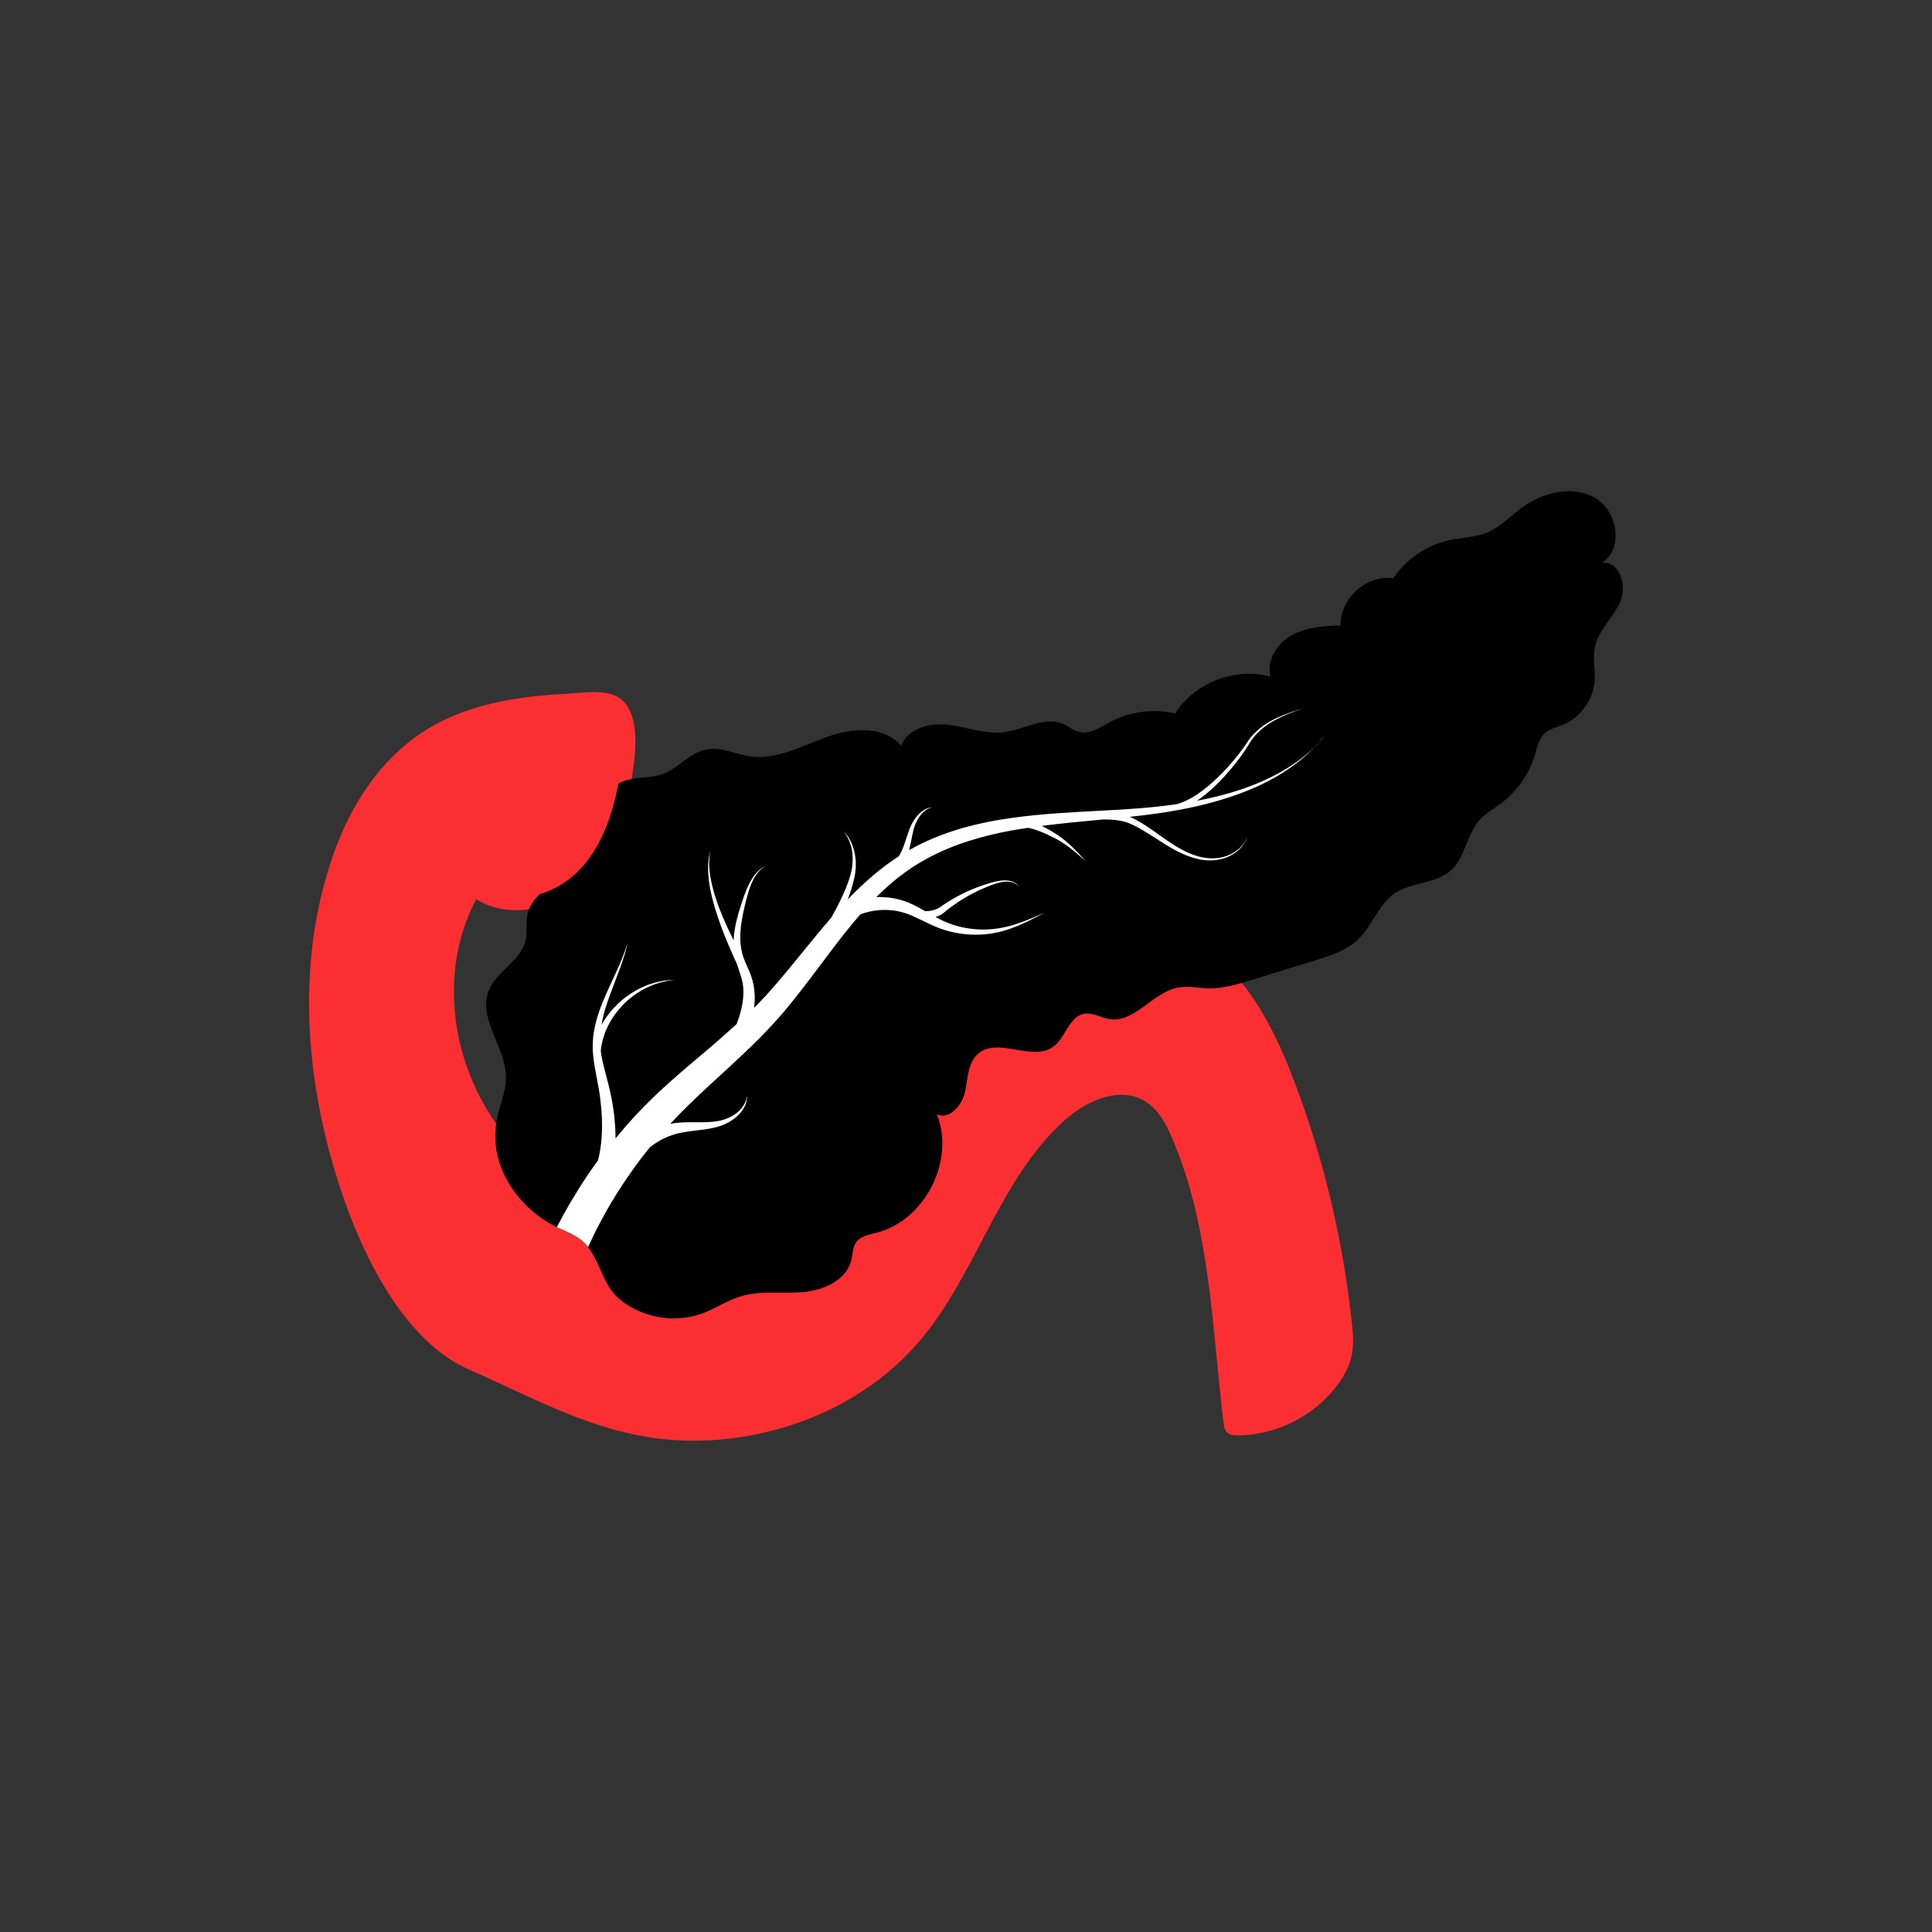 <svg xmlns="http://www.w3.org/2000/svg" xmlns:xlink="http://www.w3.org/1999/xlink" x="0px" y="0px" viewBox="0 0 250 250" style="enable-background:new 0 0 250 250;" xml:space="preserve"><rect x="0" y="0" width="250" height="250" fill="#333333" stroke="none"/><style type="text/css">	.st0{display:none;}	.st1{display:inline;fill:none;stroke:#231F20;stroke-width:0.25;stroke-miterlimit:10;}	.st2{display:inline;}	.st3{fill:#66BE6F;}	.st4{fill:#FFFFFF;}	.st5{fill:#EC1C24;}	.st6{opacity:0.16;}	.st7{opacity:0.2;fill:#6D6E70;}	.st8{opacity:0.3;fill:#757779;}	.st9{display:inline;fill:#66BE6F;}	.st10{display:inline;fill:#68BE6F;}	.st11{display:inline;fill:#EC1C24;}	.st12{fill:#67BE6F;}	.st13{fill:none;}	.st14{fill:#68BE6F;}	.st15{fill-rule:evenodd;clip-rule:evenodd;fill:#68BE6F;}	.st16{fill-rule:evenodd;clip-rule:evenodd;fill:#EC1C24;}	.st17{display:inline;fill-rule:evenodd;clip-rule:evenodd;fill:#68BE6F;}	.st18{fill:#000000;}	.st19{fill:#FB2E32;}	.st20{fill:#6B1515;}	.st21{fill:none;stroke:#FB2E32;stroke-width:4.423;stroke-linecap:round;stroke-miterlimit:10;}	.st22{fill:none;stroke:#000000;stroke-width:4;stroke-miterlimit:10;}</style><g id="BG" class="st0">	<rect x="25" y="25" class="st1" width="200" height="200"></rect></g><g id="Layer_1" class="st0"></g><g id="Layer_2" class="st0"></g><g id="Layer_4" class="st0"></g><g id="Layer_5" class="st0"></g><g id="Layer_6" class="st0"></g><g id="Layer_7" class="st0"></g><g id="Layer_8" class="st0"></g><g id="Layer_9" class="st0"></g><g id="Layer_20" class="st0"></g><g id="Layer_21" class="st0"></g><g id="Layer_22" class="st0"></g><g id="Layer_28" class="st0"></g><g id="Layer_10" class="st0"></g><g id="Layer_11" class="st0"></g><g id="Layer_12" class="st0"></g><g id="Layer_13" class="st0"></g><g id="Layer_14" class="st0"></g><g id="Layer_15" class="st0"></g><g id="Layer_16" class="st0"></g><g id="Layer_17" class="st0"></g><g id="Layer_18" class="st0"></g><g id="Layer_19" class="st0"></g><g id="Layer_23" class="st0"></g><g id="Layer_24" class="st0"></g><g id="Layer_25" class="st0"></g><g id="Layer_26" class="st0"></g><g id="Layer_27" class="st0"></g><g id="Layer_29" class="st0"></g><g id="Layer_31">	<g>		<path class="st19" d="M174.87,175.6c-0.34,1.4-1.07,2.66-1.95,3.81c-1.91,2.47-4.57,4.36-7.52,5.4c-1.67,0.59-3.44,0.92-5.21,0.93   c-0.5,0-1.05-0.03-1.4-0.38c-0.34-0.32-0.41-0.81-0.47-1.27c-0.16-1.29-0.31-2.58-0.43-3.88c-1.17-11.19-1.78-22.59-6.2-32.89   c-0.79-1.86-1.8-3.78-3.52-4.82c-3.37-2.06-7.78,0.01-10.68,2.7c-8.34,7.71-11.19,19.78-18.58,28.42   c-7.09,8.28-18.12,12.75-29.02,12.81c-11.15,0.04-19.38-4.9-29.18-9.2c-8.12-3.56-13.35-13.94-16.15-21.92   c-3.41-9.7-5.18-20.2-4.38-30.47c0.39-5.03,1.41-10,3.15-14.81c2.21-6.08,5.96-11.78,11.38-15.31c5.49-3.58,12.12-4.61,18.54-4.94   c0.63-0.03,1.36-0.12,2.12-0.17c1.94-0.14,4.06-0.15,5.33,1.17c1.86,1.91,1.61,5.78,1.31,8.15c-0.67,5.32-2.15,10.79-5.83,14.68   c-1.88,1.99-4.46,3.42-7.15,3.94c-1.54,0.31-3.12,0.32-4.61-0.04c-0.98-0.22-1.92-0.6-2.79-1.16c-3.71,6.94-3.71,15.52-0.78,22.85   c0.24,0.62,0.52,1.24,0.8,1.84c1.32,2.75,3.04,5.28,5.06,7.56c3.61,4.1,8.19,7.41,13.15,9.76c3.48,1.65,7.22,2.87,11.06,3   c7.76,0.27,15.15-3.96,20.39-9.69c5.73-6.27,9.29-14.2,14.45-20.96c5.15-6.75,12.94-12.58,21.38-11.64   c5.21,0.57,9.89,3.71,13.25,7.74c0.08,0.11,0.17,0.2,0.25,0.31c1.05,1.29,1.98,2.68,2.81,4.11c1.73,2.96,3.09,6.17,4.29,9.39   c3.63,9.74,6.04,19.95,7.16,30.29C175.08,172.47,175.23,174.07,174.87,175.6z"></path>		<path class="st18" d="M209.66,77.87c-0.93,2.07-2.84,3.69-3.29,5.91c-0.29,1.42,0.08,2.89-0.02,4.33   c-0.19,2.49-1.88,4.8-4.21,5.72c-0.74,0.29-1.57,0.47-2.18,0.98c-0.81,0.71-1.04,1.86-1.35,2.89c-0.75,2.47-2.32,4.71-4.38,6.26   c-0.96,0.72-2.04,1.31-2.82,2.21c-1.65,1.87-1.81,4.78-3.66,6.45c-1.97,1.79-5.13,1.5-7.32,3.01c-2.06,1.42-2.83,4.11-4.62,5.86   c-1.53,1.5-3.66,2.18-5.7,2.81c-2.74,0.84-5.47,1.67-8.2,2.52c-1.79,0.55-3.62,1.1-5.49,1.07c-1.32-0.02-2.66-0.35-3.98-0.1   c-3.28,0.61-5.62,4.62-8.9,4.08c-1.1-0.18-2.14-0.88-3.23-0.69c-1.98,0.34-2.4,3.08-4.02,4.26c-2.71,1.98-7.14-1.29-9.7,0.89   c-1.36,1.16-1.34,3.21-1.72,4.96c-0.38,1.74-2.02,3.66-3.64,2.89c2.38,6.04-1.53,13.73-7.82,15.34c-0.97,0.25-2.08,0.43-2.65,1.26   c-0.44,0.66-0.41,1.5-0.6,2.27c-0.61,2.6-3.59,3.92-6.26,4.15c-2.67,0.22-5.43-0.24-8,0.53c-1.72,0.51-3.24,1.55-4.92,2.19   c-3.43,1.29-7.51,0.7-10.44-1.5c-2.62-1.99-2.64-4.73-4.47-7.06c0-0.01,0-0.01-0.01-0.02c-1.13-1.44-2.54-1.84-4.03-2.56   c-0.31-0.14-0.62-0.3-0.94-0.49c-4.65-2.75-7.92-7.98-6.77-13.53c0.17-0.84,0.43-1.66,0.67-2.49c0.26-0.97,0.5-1.96,0.48-2.96   c-0.01-0.8-0.18-1.6-0.42-2.38v-0.01c-0.92-2.96-2.91-5.82-1.84-8.65c0.97-2.6,4.23-3.94,4.81-6.65c0.24-1.1-0.01-2.25,0.23-3.34   c0.53-2.41,3.15-3.65,4.79-5.49c3.18-3.59,3.18-10.08,7.69-11.72c1.62-0.58,3.44-0.33,5.04-0.92c2.02-0.74,3.48-2.74,5.58-3.16   c1.9-0.39,3.79,0.6,5.71,0.88c3.43,0.48,6.68-1.33,9.93-2.51c3.25-1.17,7.42-1.5,9.62,1.16c0.8-2.28,3.73-3.02,6.14-2.73   c2.41,0.3,4.78,1.26,7.18,0.95c2.62-0.33,5.29-2.13,7.7-1.04c0.67,0.3,1.25,0.81,1.97,1c1.37,0.37,2.72-0.56,3.98-1.24   c2.57-1.39,5.64-1.8,8.48-1.14c2.54-4,7.82-6.03,12.36-4.76c-0.59-2.08,0.84-4.33,2.74-5.37c1.9-1.05,4.16-1.18,6.32-1.27   c-0.12-3.47,3.36-6.58,6.8-6.09c1.7-2.52,4.42-4.35,7.4-4.96c0.34-0.07,0.68-0.13,1.02-0.17c1.26-0.19,2.54-0.3,3.71-0.78   c1.69-0.69,2.98-2.08,4.45-3.18c2.65-1.98,6.38-2.95,9.3-1.45c0.07,0.03,0.15,0.07,0.22,0.12c2.95,1.68,3.75,6.6,0.9,8.43   C209.54,72.49,210.59,75.8,209.66,77.87z"></path>		<path class="st4" d="M171.36,95.25c-0.16,0.19-0.44,0.53-0.85,1c-0.34,0.38-0.79,0.8-1.31,1.32c-0.56,0.45-1.17,1.05-1.96,1.57   c-1.52,1.11-3.53,2.26-5.98,3.23c-2.44,0.97-5.32,1.8-8.49,2.39c-2.07,0.4-4.28,0.69-6.58,0.94c0.06,0.02,0.13,0.04,0.19,0.07   c0.31,0.14,0.63,0.32,0.95,0.5c1.27,0.72,2.49,1.65,3.72,2.51c1.24,0.85,2.55,1.61,3.89,2c1.33,0.4,2.69,0.38,3.74-0.01   c1.07-0.36,1.81-1.02,2.2-1.53c0.19-0.27,0.32-0.5,0.39-0.67c0.04-0.12,0.08-0.2,0.1-0.23c-0.01,0.04-0.03,0.12-0.08,0.24   c-0.06,0.16-0.18,0.4-0.37,0.68c-0.37,0.55-1.09,1.25-2.17,1.67c-1.07,0.45-2.5,0.55-3.9,0.19c-1.42-0.35-2.8-1.07-4.1-1.88   c-1.29-0.8-2.54-1.67-3.78-2.31c-0.32-0.16-0.6-0.3-0.93-0.43c-0.27-0.11-0.58-0.2-0.88-0.25c-0.6-0.14-1.2-0.18-1.76-0.2   c-0.2-0.01-0.4-0.01-0.59-0.01c-0.14,0.01-0.26,0.02-0.4,0.03c-2.46,0.23-5.01,0.47-7.6,0.8c0.57,0.29,1.16,0.61,1.73,0.98   c0.59,0.36,1.14,0.79,1.63,1.22c0.49,0.42,0.91,0.85,1.27,1.23c0.52,0.56,0.92,0.98,1.08,1.16c-0.17-0.14-0.61-0.52-1.2-1.04   c-0.78-0.67-1.86-1.5-3.07-2.08c-1.11-0.58-2.28-1.04-3.2-1.22c-0.69,0.11-1.37,0.2-2.07,0.33c-3.89,0.7-7.86,1.86-11.37,3.84   c-2.28,1.26-4.33,2.92-6.21,4.79c1.26-0.04,2.67,0.13,4.05,0.67c0.79,0.32,1.52,0.73,2.25,1.15c0.3,0.01,0.7-0.01,1.15-0.15   c0.31-0.1,0.54-0.18,0.85-0.4c0.31-0.22,0.68-0.47,1.04-0.69c0.73-0.45,1.53-0.9,2.37-1.28c0.84-0.38,1.69-0.71,2.51-0.97   c0.8-0.25,1.6-0.48,2.29-0.48c0.69-0.03,1.27,0.16,1.59,0.41c0.15,0.14,0.25,0.25,0.31,0.35c0.03,0.04,0.05,0.07,0.06,0.1   c-0.02-0.02-0.04-0.04-0.07-0.08c-0.06-0.1-0.17-0.2-0.33-0.32c-0.32-0.22-0.89-0.36-1.54-0.29c-0.67,0.05-1.41,0.33-2.19,0.65   c-0.78,0.31-1.59,0.7-2.37,1.13c-0.78,0.43-1.52,0.92-2.2,1.41c-0.34,0.25-0.65,0.49-0.95,0.74c-0.13,0.12-0.34,0.28-0.53,0.37   c-0.18,0.1-0.37,0.17-0.55,0.23c-0.03,0.01-0.05,0.02-0.08,0.03c0.33,0.18,0.65,0.35,0.98,0.5c1.52,0.7,3.2,1.07,4.8,1.12   c1.6,0.05,3.1-0.23,4.34-0.61c1.24-0.39,2.25-0.81,2.95-1.12c0.61-0.26,0.99-0.43,1.08-0.47c-0.07,0.04-0.44,0.23-1.04,0.55   c-0.69,0.35-1.65,0.86-2.89,1.34c-1.23,0.49-2.75,0.9-4.43,0.97c-1.68,0.07-3.5-0.17-5.21-0.8c-1.71-0.63-3.21-1.6-4.66-2.03   c-1.45-0.44-2.89-0.44-4.05-0.23c-0.61,0.11-1.15,0.27-1.61,0.45c-0.32,0.36-0.62,0.72-0.93,1.09c-2.69,3.24-5.11,6.77-7.82,10.12   l-1.04,1.27l-1.03,1.18c-0.75,0.84-1.47,1.6-2.22,2.35c-1.49,1.5-3.01,2.91-4.49,4.27c-2.55,2.33-4.97,4.56-7.07,6.82   c0.03-0.01,0.05-0.01,0.08-0.02c1.07-0.2,2.19-0.2,3.25-0.19c1.07,0.01,2.12,0,3.05-0.19c0.93-0.2,1.76-0.61,2.35-1.11   c0.59-0.5,0.93-1.08,1.08-1.51c0.07-0.22,0.12-0.4,0.13-0.52c0.01-0.13,0.02-0.19,0.02-0.19s0,0.06,0,0.19   c0,0.13-0.02,0.31-0.06,0.54c-0.1,0.47-0.37,1.12-0.94,1.72c-0.29,0.31-0.63,0.6-1.04,0.86c-0.39,0.25-0.87,0.5-1.35,0.66   c-0.99,0.35-2.09,0.49-3.16,0.61c-1.07,0.13-2.08,0.25-2.97,0.54c-0.89,0.28-1.66,0.67-2.27,1.07c-0.31,0.2-0.58,0.4-0.81,0.59   c-1.66,2.05-3.12,4.12-4.37,6.13c-1.47,2.37-2.65,4.65-3.61,6.76c0-0.01,0-0.01-0.01-0.02c-1.13-1.44-2.54-1.84-4.03-2.56   c1.07-2.08,2.36-4.31,3.9-6.61c0.44-0.67,0.92-1.33,1.41-2c0.11-0.4,0.19-0.79,0.29-1.33c0.08-0.55,0.17-1.17,0.2-1.86   c0.1-1.37,0.04-3.01-0.18-4.76c-0.2-1.76-0.7-3.6-0.92-5.58c-0.02-0.24-0.04-0.47-0.05-0.7l-0.04-0.01c0,0,0.01-0.07,0.04-0.19   c-0.01-0.2-0.02-0.4-0.01-0.62c0.02-0.48,0.04-0.95,0.13-1.46c0.15-0.97,0.39-1.89,0.69-2.76c0.61-1.73,1.35-3.25,1.96-4.56   c0.61-1.31,1.08-2.41,1.35-3.2c0.21-0.59,0.34-1,0.39-1.17c-0.03,0.18-0.13,0.59-0.3,1.21c-0.23,0.81-0.62,1.96-1.14,3.3   c-0.51,1.35-1.15,2.91-1.62,4.62c-0.14,0.5-0.24,1.02-0.33,1.54c0.02-0.03,0.03-0.06,0.05-0.1c0.19-0.37,0.45-0.73,0.7-1.1   c0.54-0.74,1.21-1.44,1.94-2.07c0.74-0.6,1.54-1.12,2.35-1.52c0.41-0.17,0.79-0.37,1.18-0.49c0.39-0.13,0.75-0.24,1.11-0.32   c0.34-0.08,0.66-0.14,0.94-0.17c0.29-0.04,0.54-0.06,0.74-0.06c0.21-0.01,0.37-0.01,0.48-0.01c-0.11,0.02-0.26,0.03-0.47,0.05   c-0.21,0.01-0.45,0.06-0.73,0.12c-0.29,0.05-0.59,0.13-0.92,0.23c-0.34,0.1-0.7,0.23-1.06,0.39c-0.37,0.14-0.74,0.36-1.12,0.55   c-0.75,0.44-1.49,0.99-2.16,1.63c-0.65,0.65-1.23,1.35-1.68,2.07c-0.21,0.37-0.43,0.72-0.58,1.07c-0.17,0.36-0.32,0.69-0.41,1.02   c-0.12,0.32-0.2,0.6-0.25,0.87c-0.06,0.25-0.12,0.48-0.14,0.69c-0.03,0.2-0.05,0.35-0.06,0.47c0.02,0.18,0.04,0.37,0.07,0.55   c0.33,1.83,0.96,3.67,1.3,5.49c0.36,1.81,0.53,3.54,0.54,5.06v0.25c0.95-1.16,1.96-2.33,3.05-3.47c2.64-2.79,5.67-5.33,8.74-7.92   c1.3-1.11,2.6-2.24,3.88-3.41c0.41-1.08,0.8-2.36,0.87-3.74c0.04-0.71-0.02-1.44-0.22-2.16c-0.16-0.59-0.41-1.23-0.62-1.9   c-0.12-0.25-0.48-1.03-0.94-2.1c-0.58-1.33-1.3-3.14-1.86-5c-0.27-0.93-0.53-1.87-0.68-2.78c-0.17-0.89-0.24-1.75-0.24-2.47   c0.01-0.36,0-0.7,0.05-0.98c0.04-0.3,0.04-0.55,0.11-0.76c0.06-0.25,0.12-0.44,0.14-0.55c-0.01,0.12-0.05,0.31-0.1,0.56   c-0.04,0.2-0.03,0.47-0.05,0.75c-0.03,0.3,0.01,0.62,0.01,0.98c0.06,0.72,0.19,1.54,0.41,2.41c0.21,0.87,0.52,1.78,0.85,2.68   c0.59,1.54,1.28,3.01,1.88,4.22c0.04-0.84,0.17-1.64,0.34-2.4c0.37-1.53,0.84-2.9,1.29-4.07c0.47-1.16,1.06-2.06,1.61-2.54   c0.27-0.25,0.52-0.4,0.68-0.51c0.04-0.02,0.08-0.04,0.12-0.05c-0.03,0.03-0.06,0.05-0.1,0.07c-0.16,0.12-0.39,0.29-0.63,0.55   c-0.5,0.52-1,1.42-1.36,2.59c-0.35,1.16-0.7,2.58-0.94,4.08c-0.11,0.75-0.17,1.53-0.14,2.31c0.04,0.79,0.16,1.51,0.43,2.27   c0.26,0.73,0.66,1.45,0.95,2.27c0.3,0.83,0.45,1.7,0.48,2.54c0.02,0.56-0.02,1.1-0.07,1.62c0.19-0.19,0.38-0.38,0.56-0.57   l1.08-1.14l1-1.14c2.43-2.78,4.76-5.84,7.31-8.78c0.13-0.22,0.45-0.79,0.87-1.59c0.52-1.03,1.19-2.42,1.62-3.89   c0.43-1.45,0.39-3.02,0-4.11c-0.18-0.55-0.42-0.97-0.61-1.26c-0.19-0.28-0.33-0.42-0.33-0.42s0.15,0.14,0.37,0.4   c0.22,0.25,0.51,0.67,0.74,1.21c0.5,1.09,0.72,2.74,0.38,4.33c-0.21,1.06-0.55,2.05-0.88,2.94c1.98-2.07,4.17-4.01,6.58-5.57   c0,0,0,0,0.01-0.01c0.11-0.15,0.26-0.42,0.42-0.76c0.32-0.68,0.58-1.7,0.97-2.73c0.38-1.03,1.05-1.96,1.74-2.41   c0.34-0.23,0.67-0.34,0.89-0.39c0.23-0.04,0.37-0.05,0.37-0.05s-0.14,0.02-0.35,0.1c-0.22,0.07-0.52,0.22-0.81,0.49   c-0.59,0.51-1.1,1.44-1.34,2.44c-0.2,0.86-0.34,1.76-0.54,2.51c0.33-0.18,0.66-0.37,0.99-0.54c3.94-2.02,8.12-3.04,12.15-3.61   c4.03-0.57,7.93-0.75,11.61-0.95c3.53-0.17,6.84-0.4,9.89-0.85c0.15-0.04,0.35-0.11,0.6-0.19c0.24-0.12,0.55-0.21,0.9-0.41   c0.36-0.18,0.75-0.4,1.15-0.68c1.65-1.09,3.6-2.96,5.26-5.06c0.41-0.53,0.81-1.06,1.17-1.62c0.34-0.55,0.79-1.08,1.27-1.5   c0.94-0.88,2.01-1.44,2.93-1.85c0.93-0.4,1.73-0.67,2.29-0.84c0.27-0.08,0.51-0.15,0.66-0.19c-0.15,0.05-0.36,0.13-0.65,0.22   c-0.56,0.19-1.34,0.48-2.25,0.92c-0.9,0.44-1.92,1.04-2.81,1.91c-0.44,0.44-0.84,0.92-1.17,1.5c-0.34,0.57-0.73,1.13-1.12,1.68   c-1.61,2.18-3.5,4.16-5.19,5.36c-0.15,0.12-0.3,0.21-0.45,0.31c2.31-0.43,4.42-0.99,6.28-1.66c2.45-0.86,4.47-1.91,6.03-2.95   c0.79-0.49,1.42-1.05,2-1.49c0.53-0.49,1-0.89,1.35-1.26C170.88,95.75,171.18,95.43,171.36,95.25z"></path>		<path class="st19" d="M66.78,116.19c-0.57,0-1.13-0.05-1.66-0.16c-0.22-0.29-0.33-0.91-0.37-1.13   c-1.37-7.64,2.88-14.99,6.68-19.81c1.46-1.84,2.9-3.13,4.38-3.94c0.34-0.02,0.68-0.03,1.02-0.03c1.37,0,2.24,0.24,2.72,0.75   c0.71,0.73,1.43,2.5,0.88,6.86c-0.78,6.26-2.55,10.77-5.41,13.79C72.89,114.78,69.73,116.19,66.78,116.19z"></path>	</g></g><g id="Layer_30"></g></svg>